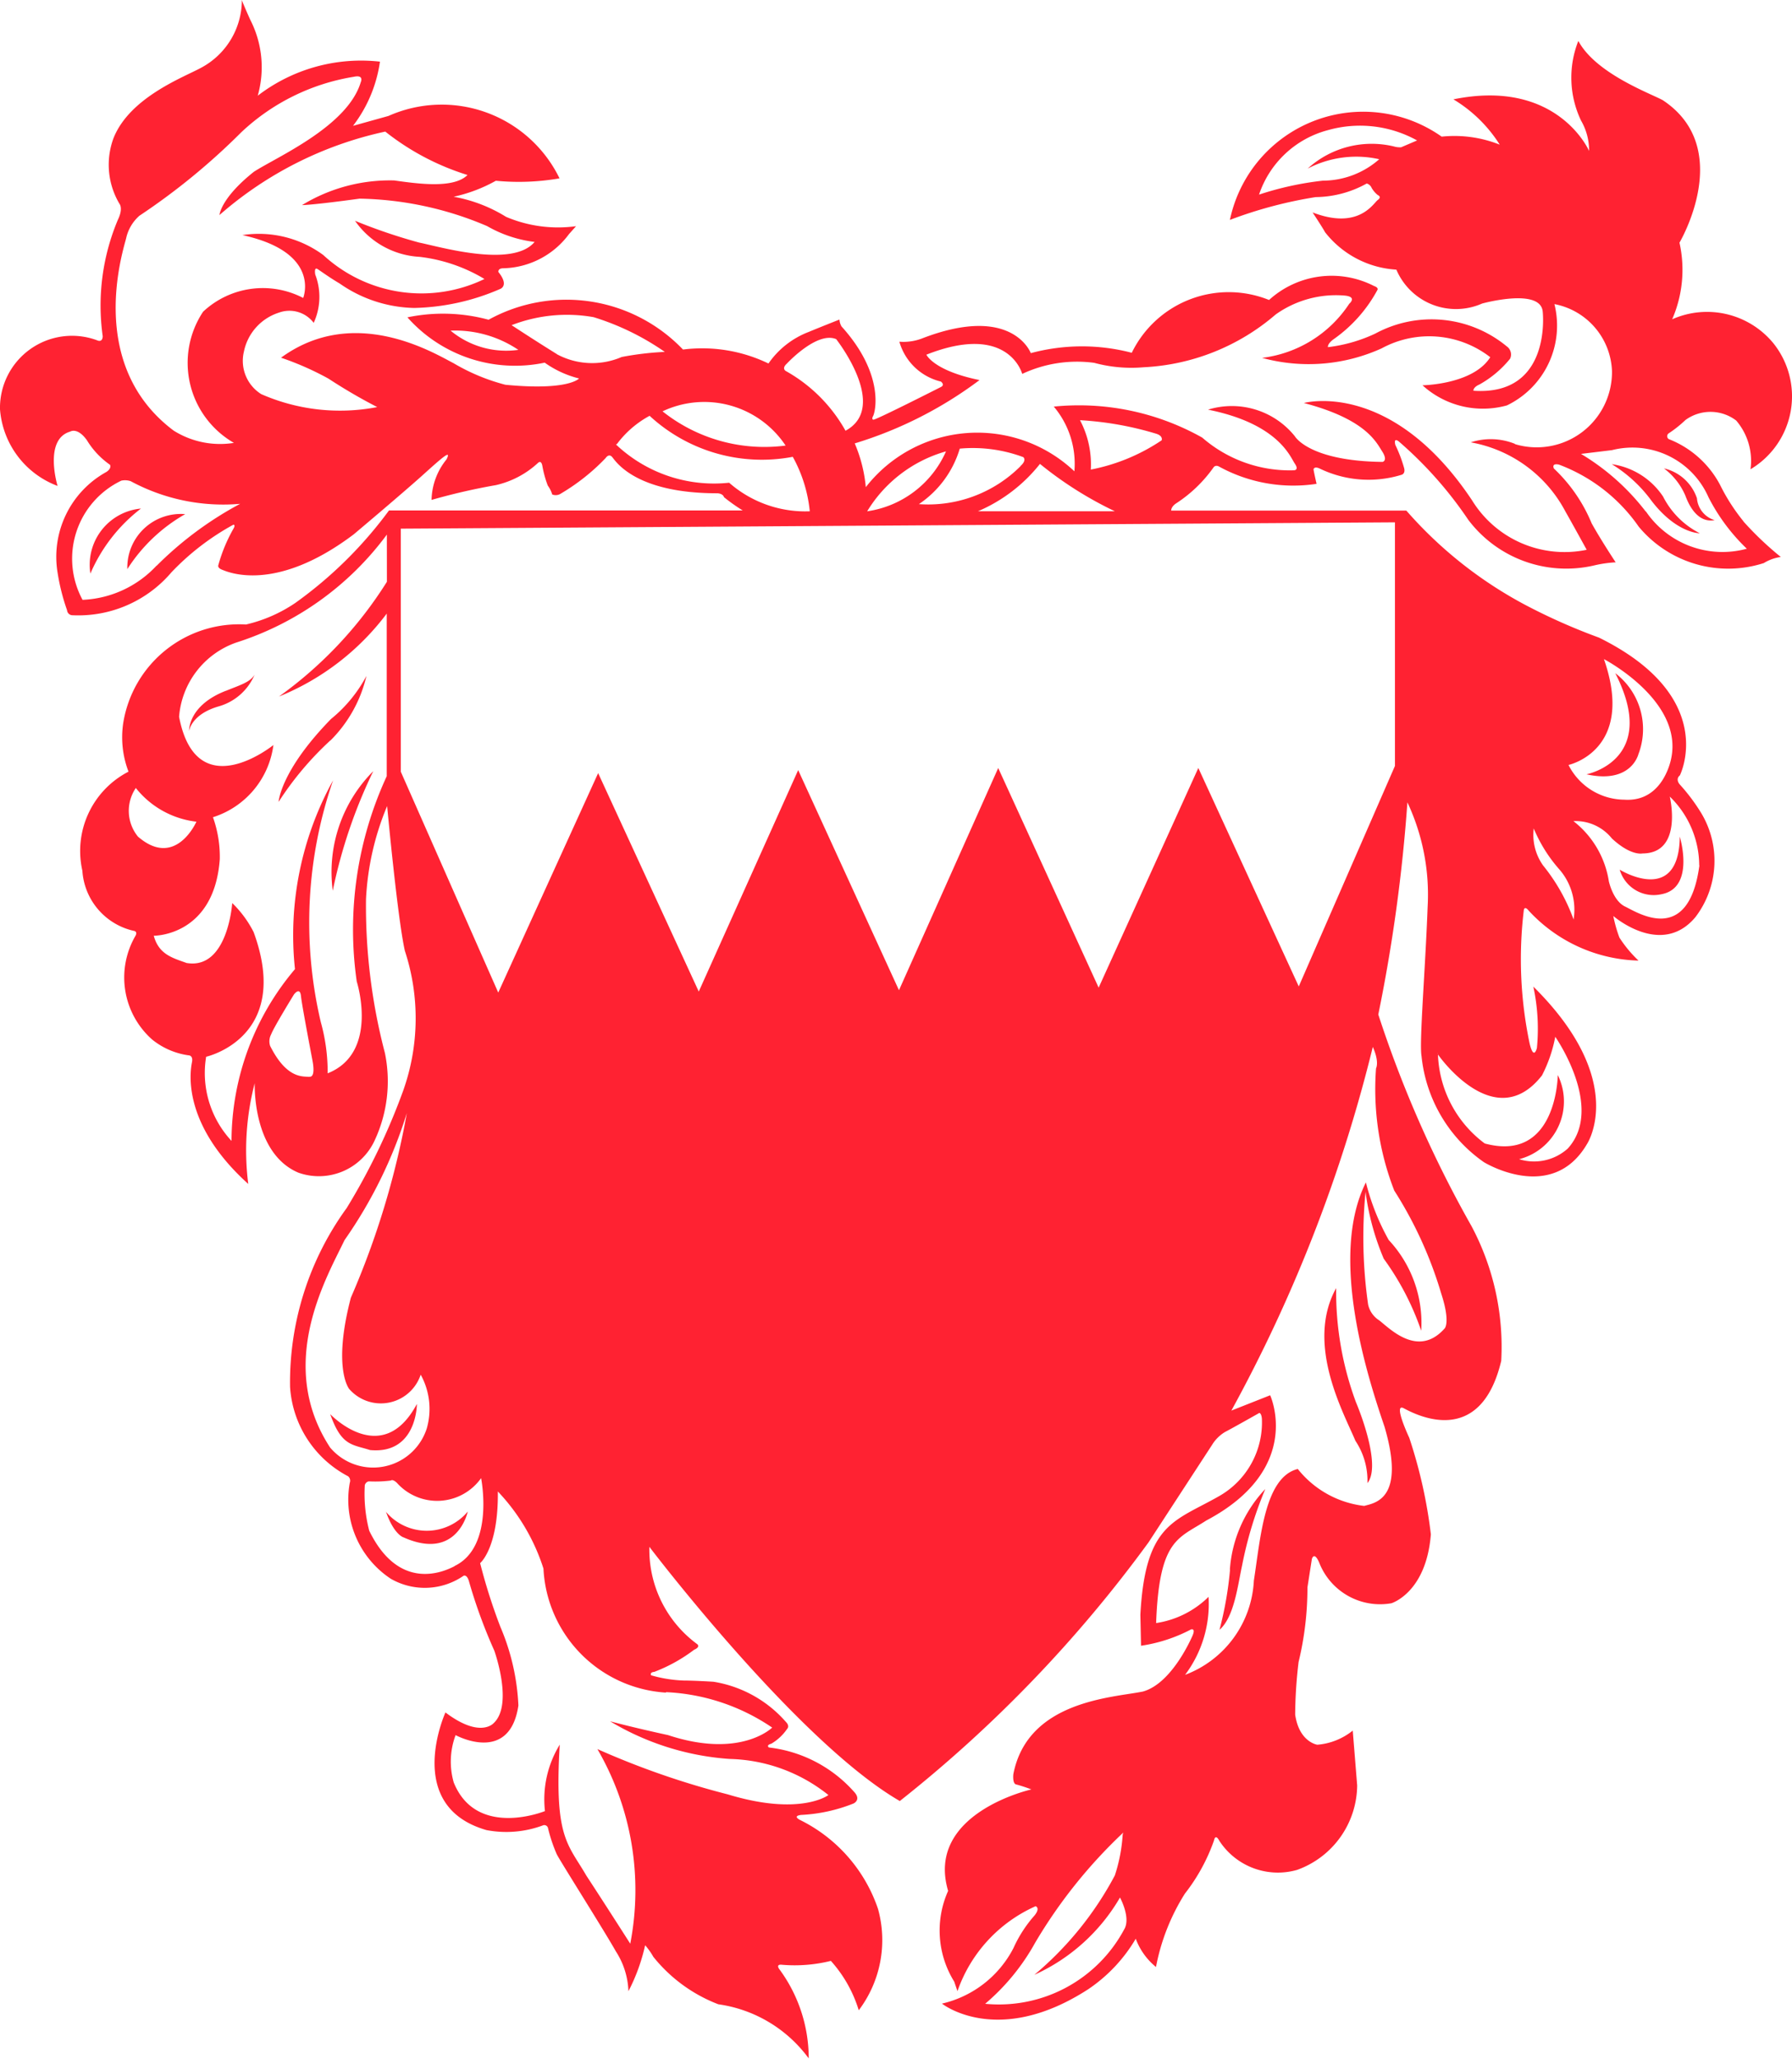 <svg xmlns="http://www.w3.org/2000/svg" xmlns:xlink="http://www.w3.org/1999/xlink" width="40.466" height="46.482" viewBox="0 0 40.466 46.482">
  <defs>
    <clipPath id="clip-path">
      <rect id="Rectangle_12574" data-name="Rectangle 12574" width="40.466" height="46.482" transform="translate(0 0)" fill="#ff2232"/>
    </clipPath>
  </defs>
  <g id="Group_14938" data-name="Group 14938" transform="translate(0 -0.002)">
    <g id="Group_14937" data-name="Group 14937" transform="translate(0 0.002)" clip-path="url(#clip-path)">
      <path id="Path_17820" data-name="Path 17820" d="M181.68,405.751a1.626,1.626,0,0,1,.273.957c.288-.361-.092-1.426-.261-1.83a7.192,7.192,0,0,1-.446-2.572c-.7,1.265.173,2.818.434,3.444m-21.892,1.6c.185.53.4.584.4.584,1.215.542,1.449-.584,1.449-.584a1.206,1.206,0,0,1-1.853,0m.7-2.422c-.784,1.461-1.953.223-1.953.223.254.723.492.68.9.811,1.057.1,1.057-1.034,1.057-1.034m-1.9-11.594a11.476,11.476,0,0,1,.915-2.7,3.222,3.222,0,0,0-.915,2.7m20.262,15.33a8.164,8.164,0,0,1-.238,1.357c.334-.292.411-1,.511-1.457a8.8,8.8,0,0,1,.523-1.722,2.941,2.941,0,0,0-.8,1.822m-20.308-18.724a3.032,3.032,0,0,0,.811-1.457,3.159,3.159,0,0,1-.8.973c-1.146,1.172-1.184,1.872-1.184,1.872a7.135,7.135,0,0,1,1.169-1.388m29.115,2.918a.8.8,0,0,0,.946.554c.765-.146.411-1.3.411-1.3-.019,1.576-1.357.746-1.357.746m-31.471-4.04c-.865.334-.834.911-.834.911s.042-.381.68-.561a1.247,1.247,0,0,0,.8-.715c-.1.177-.346.242-.642.365m33.208-4.355a1.029,1.029,0,0,0-.742-.665,1.511,1.511,0,0,1,.484.615c.054.146.246.63.661.554a.564.564,0,0,1-.4-.5" transform="translate(-151.074 -373.223)" fill="#ff2232"/>
      <path id="Path_17821" data-name="Path 17821" d="M39.37,11.771a4.361,4.361,0,0,1-.53-.826,2.224,2.224,0,0,0-1.157-1.03.078.078,0,0,1,0-.131,2.679,2.679,0,0,0,.377-.3.959.959,0,0,1,1.146.012,1.4,1.4,0,0,1,.323,1.1,1.916,1.916,0,0,0,.511-2.852,1.939,1.939,0,0,0-2.28-.534,2.8,2.8,0,0,0,.165-1.73s1.265-2.13-.377-3.217c-.281-.154-1.511-.6-1.907-1.338a2.253,2.253,0,0,0,.062,1.8,1.342,1.342,0,0,1,.181.684s-.711-1.645-3.064-1.165a3.159,3.159,0,0,1,1.046,1.023,2.765,2.765,0,0,0-1.311-.181,3.075,3.075,0,0,0-4.782,1.88,9.783,9.783,0,0,1,1.937-.515,2.414,2.414,0,0,0,1.153-.307.174.174,0,0,1,.111.1.591.591,0,0,0,.138.161s.1.038,0,.111-.427.684-1.472.281c0,0,.238.361.281.446a2.207,2.207,0,0,0,1.611.846,1.463,1.463,0,0,0,1.937.765s1.322-.365,1.368.185c0,0,.215,1.907-1.565,1.784,0,0-.012-.077.138-.142A2.382,2.382,0,0,0,34.1,8.1a.223.223,0,0,0-.073-.277,2.669,2.669,0,0,0-2.968-.292,3.463,3.463,0,0,1-1.072.308s-.019-.069.119-.173a3.227,3.227,0,0,0,1-1.122s.027-.05-.077-.085a2.1,2.1,0,0,0-2.372.315,2.435,2.435,0,0,0-3.1,1.192,4.44,4.44,0,0,0-2.28.008s-.415-1.126-2.468-.327a1.175,1.175,0,0,1-.5.069,1.288,1.288,0,0,0,.938.9s.1.073,0,.123-1.418.719-1.522.738c0,0-.054,0-.008-.085s.269-.934-.715-2.022a.358.358,0,0,1-.046-.154s-.507.2-.688.277a1.95,1.95,0,0,0-.915.715,3.438,3.438,0,0,0-1.93-.315,3.641,3.641,0,0,0-4.39-.673A3.939,3.939,0,0,0,9.2,7.166,3.25,3.25,0,0,0,12.3,8.189a2.289,2.289,0,0,0,.776.357s-.234.281-1.664.142A4.524,4.524,0,0,1,10.24,8.2C9.8,7.974,8,6.87,6.346,8.077a6.653,6.653,0,0,1,1.072.473,12.28,12.28,0,0,0,1.1.642A4.428,4.428,0,0,1,5.9,8.9a.886.886,0,0,1-.392-.961,1.168,1.168,0,0,1,.792-.88.689.689,0,0,1,.784.231A1.407,1.407,0,0,0,7.119,6.2s-.035-.181.054-.123.265.188.5.327a3.039,3.039,0,0,0,1.68.55,5.118,5.118,0,0,0,1.937-.427s.219-.069-.035-.384c0,0-.019-.085.111-.085a1.9,1.9,0,0,0,1.484-.773l.158-.177a3,3,0,0,1-1.58-.211,3.37,3.37,0,0,0-1.184-.454,3.433,3.433,0,0,0,.953-.361,5.382,5.382,0,0,0,1.438-.054A2.958,2.958,0,0,0,8.772,2.619l-.8.223A3.1,3.1,0,0,0,8.58,1.393a3.832,3.832,0,0,0-2.76.769A2.346,2.346,0,0,0,5.651.447S5.474.055,5.462,0a1.737,1.737,0,0,1-.919,1.53c-.377.208-1.611.661-1.98,1.591A1.725,1.725,0,0,0,2.7,4.606s.085.1-.035.35a4.986,4.986,0,0,0-.346,2.633s.008.158-.135.092A1.627,1.627,0,0,0,0,9.242a2.01,2.01,0,0,0,1.3,1.73S.98,9.922,1.584,9.746c0,0,.161-.108.377.192a1.843,1.843,0,0,0,.523.557s.046.077-.081.161a2.19,2.19,0,0,0-1.1,2.291,4.7,4.7,0,0,0,.211.83.124.124,0,0,0,.127.115,2.759,2.759,0,0,0,2.23-.969,5.692,5.692,0,0,1,1.4-1.076s.054,0,0,.092a3.583,3.583,0,0,0-.342.826s-.023.058.088.1,1.188.546,2.971-.8c0,0,1.111-.934,1.584-1.361s.615-.542.511-.331a1.5,1.5,0,0,0-.338.915,14,14,0,0,1,1.453-.334,2.076,2.076,0,0,0,.949-.5s.073-.081.1.065a2.484,2.484,0,0,0,.123.446.65.65,0,0,1,.1.2.212.212,0,0,0,.2-.023,4.691,4.691,0,0,0,1.007-.8s.069-.111.146-.023.511.819,2.372.819c0,0,.127,0,.154.088a4,4,0,0,0,.423.3H8.784a9.417,9.417,0,0,1-2.114,2.087,3.311,3.311,0,0,1-1.115.488,2.649,2.649,0,0,0-2.772,2.222,2.168,2.168,0,0,0,.119,1.1A2.014,2.014,0,0,0,1.86,19.659,1.49,1.49,0,0,0,3.033,21.02s.077.015.027.108a1.871,1.871,0,0,0,.373,2.341,1.668,1.668,0,0,0,.842.361s.085.012.062.142-.3,1.345,1.269,2.76a6.025,6.025,0,0,1,.146-2.276s-.062,1.58.988,2.022a1.386,1.386,0,0,0,1.714-.715,3.158,3.158,0,0,0,.238-1.987A13.056,13.056,0,0,1,8.265,20.3a6.206,6.206,0,0,1,.477-2.1s.234,2.526.4,3.267a4.88,4.88,0,0,1-.035,3.152A14.644,14.644,0,0,1,7.83,27.274a6.694,6.694,0,0,0-1.28,4.04,2.453,2.453,0,0,0,1.311,2.018.131.131,0,0,1,.038.146,2.139,2.139,0,0,0,.926,2.168,1.542,1.542,0,0,0,1.645-.069s.073-.035.119.123a11.62,11.62,0,0,0,.573,1.568s.438,1.219-.015,1.638c0,0-.3.354-1.088-.242,0,0-.965,2.114.926,2.656a2.378,2.378,0,0,0,1.288-.111.088.088,0,0,1,.1.058,3.475,3.475,0,0,0,.2.6c.1.192,1.057,1.7,1.334,2.191a1.767,1.767,0,0,1,.284.9,4.233,4.233,0,0,0,.377-1.038,1.553,1.553,0,0,1,.185.261,3.473,3.473,0,0,0,1.468,1.072,3.055,3.055,0,0,1,2.041,1.222,3.389,3.389,0,0,0-.669-2.022s-.081-.111.069-.092a3.38,3.38,0,0,0,1.1-.088,2.954,2.954,0,0,1,.63,1.115,2.628,2.628,0,0,0,.434-2.291,3.486,3.486,0,0,0-1.749-2s-.2-.092.012-.119a3.662,3.662,0,0,0,1.184-.258s.185-.081.012-.265a3.037,3.037,0,0,0-1.922-1s-.073-.05.054-.085a1.123,1.123,0,0,0,.357-.334s.069-.061-.027-.158a2.754,2.754,0,0,0-1.634-.907s-.427-.027-.661-.027a3.031,3.031,0,0,1-.75-.119s-.038-.069.073-.077a3.611,3.611,0,0,0,.9-.5s.142-.054.073-.123a2.646,2.646,0,0,1-1.084-2.2s3.34,4.4,5.655,5.739a29.924,29.924,0,0,0,5.616-5.839l1.434-2.2a.864.864,0,0,1,.292-.292c.165-.085.776-.431.776-.431s.046,0,.058.127a1.912,1.912,0,0,1-.976,1.757c-1,.569-1.657.607-1.768,2.672l.015.7a3.52,3.52,0,0,0,1.13-.369s.111-.035.031.146-.507,1.088-1.119,1.257c-.669.138-2.6.2-2.925,1.864,0,0-.027.223.069.235a3.429,3.429,0,0,1,.338.111s-2.4.534-1.88,2.291a2.186,2.186,0,0,0,.138,2.049l.073.215a3.273,3.273,0,0,1,1.764-1.918s.115.035-.023.208a2.914,2.914,0,0,0-.477.738,2.433,2.433,0,0,1-1.614,1.253s1.253,1,3.3-.323a3.536,3.536,0,0,0,1.076-1.142,1.487,1.487,0,0,0,.457.638,4.761,4.761,0,0,1,.653-1.657,4.19,4.19,0,0,0,.657-1.2s.027-.169.123.012a1.577,1.577,0,0,0,1.753.653,2.047,2.047,0,0,0,1.357-1.907l-.1-1.238a1.466,1.466,0,0,1-.8.319s-.411-.058-.5-.68a10.347,10.347,0,0,1,.077-1.188,7.119,7.119,0,0,0,.2-1.684l.1-.642s.05-.185.165.081a1.475,1.475,0,0,0,1.63.919s.788-.234.892-1.557a10.989,10.989,0,0,0-.488-2.18s-.377-.8-.123-.665,1.726.923,2.2-1.072a5.8,5.8,0,0,0-.669-3.037,26.112,26.112,0,0,1-2.107-4.782,36.788,36.788,0,0,0,.657-4.79,4.906,4.906,0,0,1,.457,2.364c-.054,1.438-.192,3.064-.138,3.364a3.328,3.328,0,0,0,1.407,2.395s1.534.949,2.329-.407c0,0,.946-1.422-1.211-3.556a4.514,4.514,0,0,1,.081,1.384s-.069.3-.165-.1a9.265,9.265,0,0,1-.131-3.01s.012-.111.111.012A3.492,3.492,0,0,0,37,21.689a2.8,2.8,0,0,1-.431-.519,3.036,3.036,0,0,1-.138-.488s1.084.946,1.853.027a2.093,2.093,0,0,0,.138-2.341,4.236,4.236,0,0,0-.488-.653s-.111-.115,0-.208c0,0,.892-1.768-1.826-3.11a13.5,13.5,0,0,1-1.664-.738,9.46,9.46,0,0,1-2.687-2.13H26.447s-.008-.085.115-.165a3.1,3.1,0,0,0,.842-.811s.042-.069.135-.012a3.486,3.486,0,0,0,2.191.384s-.054-.234-.069-.327c0,0,.012-.077.138-.019a2.53,2.53,0,0,0,1.849.142s.088-.019.062-.142a3.11,3.11,0,0,0-.2-.53s-.054-.181.077-.081a8.918,8.918,0,0,1,1.568,1.768,2.773,2.773,0,0,0,2.848,1.03,2.756,2.756,0,0,1,.481-.069s-.331-.5-.542-.88a3.575,3.575,0,0,0-.853-1.238s-.065-.127.115-.088a3.823,3.823,0,0,1,1.8,1.4,2.626,2.626,0,0,0,2.825.823,1,1,0,0,1,.384-.138,7.246,7.246,0,0,1-.842-.8M31.64,3.326a.483.483,0,0,1-.165-.019,2.147,2.147,0,0,0-1.945.5,2.373,2.373,0,0,1,1.615-.211,1.932,1.932,0,0,1-1.272.484,7.039,7.039,0,0,0-1.442.315,2.242,2.242,0,0,1,1.561-1.457A2.656,2.656,0,0,1,32,3.172ZM2.848,5.383a.947.947,0,0,1,.3-.511,14.964,14.964,0,0,0,2.3-1.884A4.824,4.824,0,0,1,7.988,1.735c.242-.054.158.123.158.123-.3,1-1.9,1.688-2.414,2.022-.753.6-.776.976-.776.976A8.351,8.351,0,0,1,8.7,2.972a5.7,5.7,0,0,0,1.857.98c-.319.319-1.153.192-1.657.123a3.808,3.808,0,0,0-2.08.557s.238,0,1.3-.146A7.64,7.64,0,0,1,11,5.106a2.822,2.822,0,0,0,1.072.357c-.5.6-2.172.1-2.606.015a12.513,12.513,0,0,1-1.449-.492A1.9,1.9,0,0,0,9.475,5.8a3.666,3.666,0,0,1,1.465.5A3.27,3.27,0,0,1,7.3,5.759a2.453,2.453,0,0,0-1.826-.45C7.265,5.7,6.846,6.728,6.846,6.728a1.973,1.973,0,0,0-2.26.311A2.085,2.085,0,0,0,5.282,10a1.968,1.968,0,0,1-1.361-.277C1.968,8.258,2.752,5.748,2.848,5.383m.688,7.388a2.418,2.418,0,0,1-1.672.773,1.952,1.952,0,0,1,.876-2.691.4.4,0,0,1,.211.012,4.4,4.4,0,0,0,2.472.511,7.949,7.949,0,0,0-1.887,1.4m-.419,6.116a.92.92,0,0,1-.05-1.1,2.046,2.046,0,0,0,1.368.761s-.469,1.072-1.318.338m3.863,5.424c-.131-.019-.5.058-.88-.7a.335.335,0,0,1,.023-.261c.062-.165.515-.9.515-.9s.135-.185.158.035.238,1.338.261,1.461.058.381-.077.361M8.737,13.136A9.2,9.2,0,0,1,6.3,15.727a5.739,5.739,0,0,0,2.433-1.872v3.671a8.252,8.252,0,0,0-.677,4.636s.515,1.607-.657,2.072a4.188,4.188,0,0,0-.154-1.153,9.813,9.813,0,0,1,.277-5.462,7.23,7.23,0,0,0-.861,4.263A6.017,6.017,0,0,0,5.228,25.76a2.249,2.249,0,0,1-.573-1.9S6.6,23.43,5.728,21.047a2.456,2.456,0,0,0-.484-.657s-.1,1.511-1.03,1.353c-.319-.115-.627-.192-.742-.615,0,0,1.365.015,1.491-1.73a2.656,2.656,0,0,0-.154-.946,1.977,1.977,0,0,0,1.365-1.63s-1.738,1.411-2.13-.638a1.935,1.935,0,0,1,1.292-1.676,6.789,6.789,0,0,0,3.4-2.437ZM25.39,43.554a3.208,3.208,0,0,1-3.144,1.688,4.937,4.937,0,0,0,1.13-1.38,11.3,11.3,0,0,1,1.991-2.487l-.015.042a3.659,3.659,0,0,1-.177.926,7.523,7.523,0,0,1-1.818,2.245,4.272,4.272,0,0,0,1.934-1.745s.246.446.1.711M38.375,19.54c-.246,1.826-1.4,1.061-1.676.93s-.369-.573-.369-.573a2.137,2.137,0,0,0-.8-1.357,1.048,1.048,0,0,1,.869.392c.431.4.688.338.688.338.93,0,.619-1.284.619-1.284a2.179,2.179,0,0,1,.665,1.553m-2.156-4.659s1.784.926,1.526,2.23c0,0-.165,1.007-1.061.946a1.424,1.424,0,0,1-1.261-.784s1.518-.327.8-2.391M34.635,18.7v.008a3.322,3.322,0,0,0,.588.934,1.388,1.388,0,0,1,.311,1.119,4.21,4.21,0,0,0-.688-1.219,1.19,1.19,0,0,1-.211-.842m-2.172,5.063a.231.231,0,0,0,.008.046c.077.111,1.311,1.8,2.349.473a3.178,3.178,0,0,0,.3-.873s1.119,1.6.284,2.522a1.138,1.138,0,0,1-1.1.242,1.347,1.347,0,0,0,.873-1.9s-.015,1.987-1.649,1.545a2.617,2.617,0,0,1-1.057-2.018.054.054,0,0,1-.008-.012v-.031ZM17.767,8.212s.68-.738,1.115-.554c0,0,1.207,1.53.211,2.068a3.5,3.5,0,0,0-1.349-1.349s-.1-.054.023-.165m-.027,1.849a3.694,3.694,0,0,1-2.779-.773,2.205,2.205,0,0,1,2.779.773M10.175,7.466a2.557,2.557,0,0,1,1.53.434,1.966,1.966,0,0,1-1.53-.434m2.4.53c-.6-.373-.961-.615-1.023-.653a3.451,3.451,0,0,1,1.853-.181,5.822,5.822,0,0,1,1.607.784,6.788,6.788,0,0,0-.973.115A1.682,1.682,0,0,1,12.578,8M16.464,10.9a3.22,3.22,0,0,1-2.556-.865l.023-.008a2.251,2.251,0,0,1,.738-.638,3.736,3.736,0,0,0,3.233.926,3.183,3.183,0,0,1,.384,1.23,2.61,2.61,0,0,1-1.822-.646M7.457,32.687C6.22,30.8,7.377,28.843,7.78,28a10.313,10.313,0,0,0,1.407-2.868A18.724,18.724,0,0,1,7.923,29.3c-.419,1.6-.038,2.06-.038,2.06A.948.948,0,0,0,9.5,31.038a1.6,1.6,0,0,1,.138,1.211,1.271,1.271,0,0,1-2.18.438m2.806,2.675c-.223.115-1.242.6-1.926-.8a3.312,3.312,0,0,1-.1-1.034s.027-.081.1-.081a2.779,2.779,0,0,0,.488-.019s.038-.042.138.054a1.218,1.218,0,0,0,1.9-.108s.311,1.549-.6,1.984m4.778,2.848a4.627,4.627,0,0,1,2.395.8s-.711.711-2.353.169c-.78-.169-1.307-.311-1.307-.311a6.045,6.045,0,0,0,2.7.85,3.7,3.7,0,0,1,2.23.815s-.63.484-2.272-.015a18.424,18.424,0,0,1-2.945-1.023,6.339,6.339,0,0,1,.742,4.394s-.534-.838-.992-1.538c-.419-.723-.727-.85-.6-2.956a2.363,2.363,0,0,0-.334,1.5s-1.545.63-2.06-.646a1.709,1.709,0,0,1,.042-1.069s1.222.669,1.418-.669a5.089,5.089,0,0,0-.407-1.776,12.778,12.778,0,0,1-.457-1.438s.415-.338.4-1.618a4.51,4.51,0,0,1,1.03,1.741,2.952,2.952,0,0,0,2.764,2.8m16.445-11.34A9.137,9.137,0,0,1,32.543,29.2c.215.657.081.792.081.792-.6.68-1.245,0-1.48-.181a.564.564,0,0,1-.25-.357,10.686,10.686,0,0,1-.058-2.545,5.742,5.742,0,0,0,.411,1.511,6.138,6.138,0,0,1,.846,1.626,2.742,2.742,0,0,0-.734-2.049,5.3,5.3,0,0,1-.515-1.3c-.853,1.7.062,4.459.423,5.524.477,1.638-.223,1.711-.461,1.78a2.243,2.243,0,0,1-1.5-.834c-.75.185-.842,1.557-.992,2.522a2.4,2.4,0,0,1-1.553,2.126,2.665,2.665,0,0,0,.53-1.761,2.14,2.14,0,0,1-1.184.592c.069-1.907.507-1.907,1.13-2.314,2.214-1.169,1.445-2.829,1.445-2.829l-.876.346a33.8,33.8,0,0,0,3.194-8.211c.154.342.073.484.073.484a6.315,6.315,0,0,0,.407,2.748M31.5,11.794v5.5l-2.172,4.978-2.268-4.932L24.809,22.3l-2.268-4.959L20.3,22.358l-2.276-4.97-2.245,5-2.272-4.932-2.256,4.955-2.2-4.986V11.937Zm-6.323-.25H22.084a3.577,3.577,0,0,0,1.4-1.069,8.375,8.375,0,0,0,1.691,1.069M24.39,9.488a7.341,7.341,0,0,1,1.7.3c.185.05.142.154.142.154a4.335,4.335,0,0,1-1.6.661,2.132,2.132,0,0,0-.242-1.111m-1.345,1.034a2.947,2.947,0,0,1-2.295.857,2.3,2.3,0,0,0,.923-1.253,3.26,3.26,0,0,1,1.434.192s.088.065-.062.2m-3.463,1.023a3.052,3.052,0,0,1,1.78-1.353,2.306,2.306,0,0,1-1.78,1.353m14.63-1.522a1.464,1.464,0,0,0-1-.035,3.016,3.016,0,0,1,2.137,1.561c.115.2.481.865.481.865A2.453,2.453,0,0,1,33.243,11.3c-1.83-2.748-3.8-2.2-3.8-2.2,1.392.365,1.63.876,1.768,1.092s.008.238.008.238c-1.664-.019-1.98-.58-1.98-.58a1.824,1.824,0,0,0-1.96-.6c1.591.319,1.857,1.069,1.96,1.219s-.019.15-.019.15a3.007,3.007,0,0,1-2.072-.738,5.681,5.681,0,0,0-3.352-.7,2,2,0,0,1,.465,1.461A3.191,3.191,0,0,0,19.551,11a3.251,3.251,0,0,0-.25-.988,9.1,9.1,0,0,0,2.818-1.43c-1.038-.211-1.2-.573-1.2-.573,1.861-.734,2.164.434,2.164.434a2.914,2.914,0,0,1,1.626-.25,3.2,3.2,0,0,0,1.115.1,4.935,4.935,0,0,0,2.983-1.192,2.344,2.344,0,0,1,1.553-.427c.3.027.108.185.108.185A2.755,2.755,0,0,1,28.5,8.081a3.987,3.987,0,0,0,2.7-.215,2.249,2.249,0,0,1,2.452.2c-.388.619-1.53.634-1.53.634a2.027,2.027,0,0,0,1.907.454,2,2,0,0,0,1.072-2.287,1.6,1.6,0,0,1,1.3,1.515,1.7,1.7,0,0,1-2.195,1.645m2.956,1.522a5.215,5.215,0,0,0-1.461-1.3l.7-.085a1.876,1.876,0,0,1,2.18,1.065,4.32,4.32,0,0,0,.865,1.161,2.091,2.091,0,0,1-2.279-.842" transform="translate(0 -0.001)" fill="#ff2232"/>
      <path id="Path_17822" data-name="Path 17822" d="M109.238,380.9a1.674,1.674,0,0,0-1.153-.723,3.139,3.139,0,0,1,.9.83c.569.738,1.088.73,1.088.73a1.889,1.889,0,0,1-.834-.838M73.73,382.647a3.689,3.689,0,0,1,1.142-1.468,1.276,1.276,0,0,0-1.142,1.468m.834-.1a3.745,3.745,0,0,1,1.307-1.242,1.208,1.208,0,0,0-1.307,1.219Zm34.127,4.167a1.586,1.586,0,0,0-.527-1.818c1.007,1.964-.65,2.283-.65,2.283,1.023.227,1.176-.465,1.176-.465" transform="translate(-71.689 -369.697)" fill="#ff2232"/>
    </g>
  </g>
</svg>
